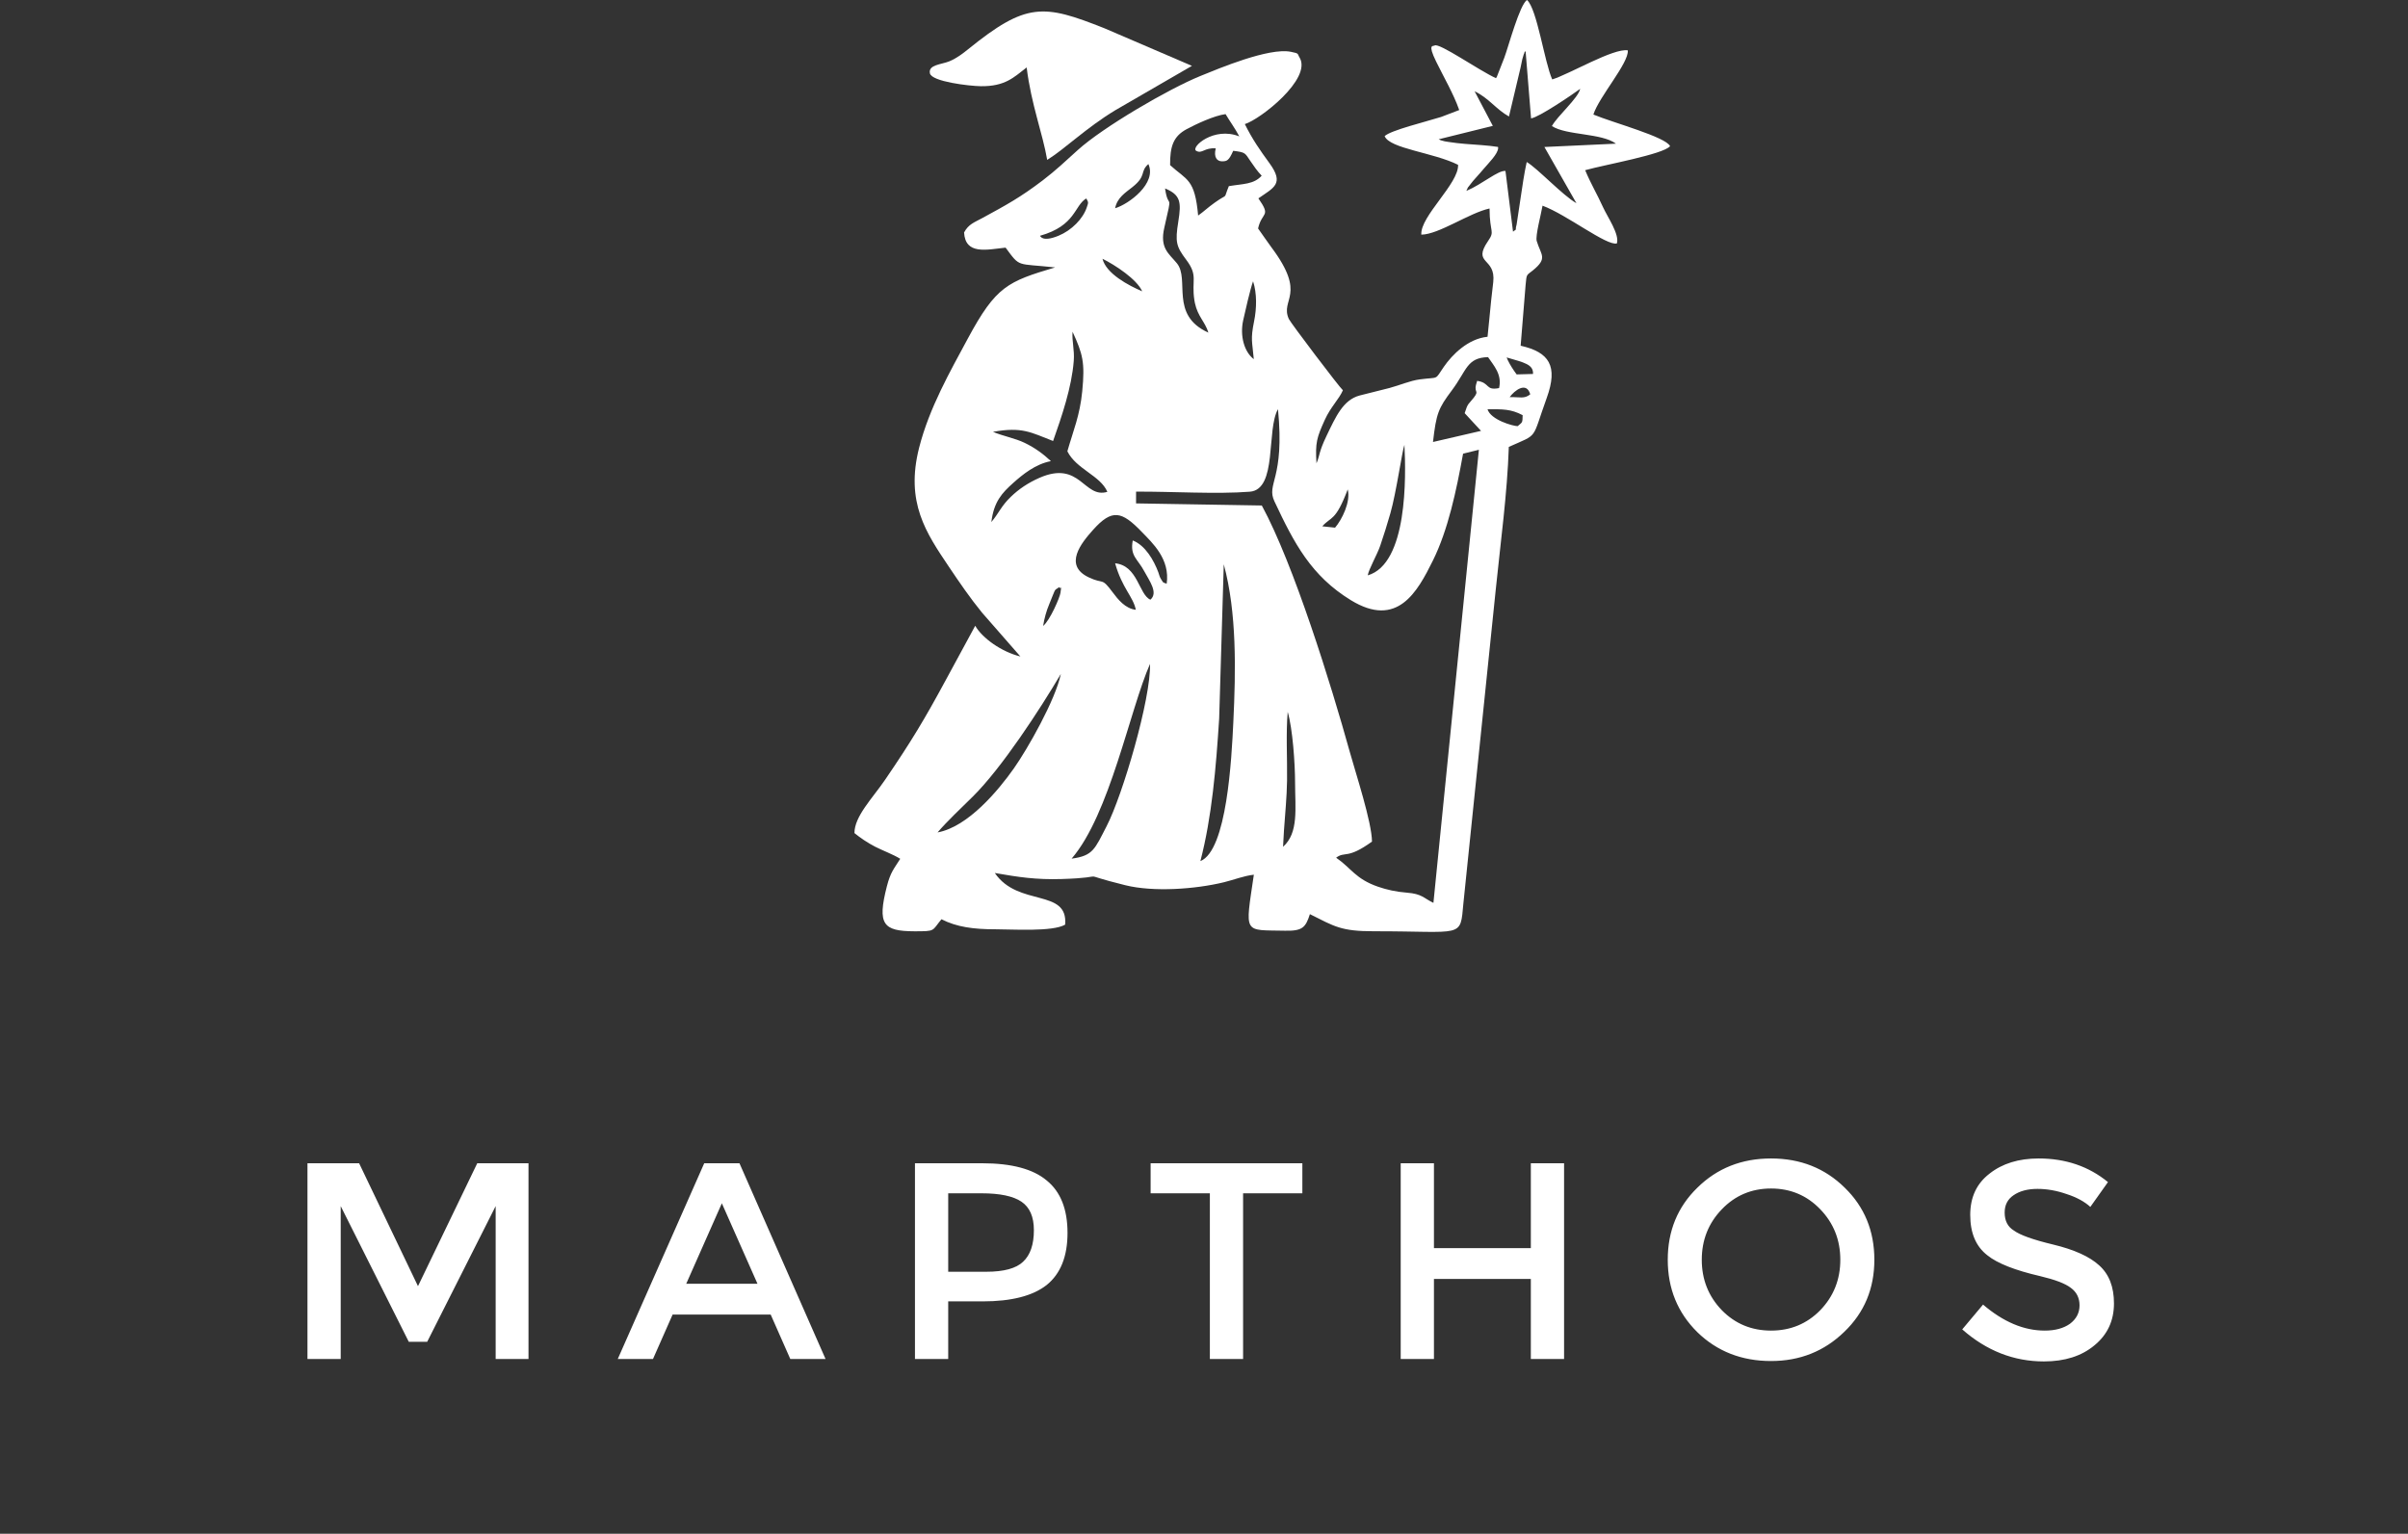 <svg width="124" height="79" viewBox="0 0 124 79" fill="none" xmlns="http://www.w3.org/2000/svg">
<rect x="0" y="0" width="124" height="79" fill="#333333" stroke="none"/>
<g id="logo_happy">
<path id="word" d="M17.545 70H15.833V59.917H18.493L21.524 66.247L24.576 59.917H27.215V70H25.524V62.124L21.998 69.113H21.05L17.545 62.124V70ZM34.636 67.711L33.625 70H31.811L36.264 59.917H38.079L42.512 70H40.697L39.687 67.711H34.636ZM39.007 66.124L37.172 61.979L35.337 66.124H39.007ZM50.58 59.917C52.092 59.917 53.199 60.213 53.9 60.804C54.614 61.381 54.972 62.282 54.972 63.505C54.972 64.715 54.614 65.608 53.9 66.186C53.185 66.749 52.085 67.031 50.601 67.031H48.828V70H47.116V59.917H50.58ZM50.786 65.505C51.693 65.505 52.326 65.333 52.683 64.99C53.054 64.646 53.24 64.103 53.24 63.361C53.24 62.673 53.027 62.186 52.601 61.897C52.175 61.608 51.487 61.464 50.539 61.464H48.828V65.505H50.786ZM64.013 61.464V70H62.302V61.464H59.251V59.917H67.065V61.464H64.013ZM72.129 70V59.917H73.841V64.289H78.83V59.917H80.542V70H78.83V65.876H73.841V70H72.129ZM91.2 61.217C90.197 61.217 89.351 61.574 88.664 62.289C87.977 63.003 87.633 63.869 87.633 64.887C87.633 65.904 87.977 66.77 88.664 67.484C89.351 68.186 90.197 68.536 91.2 68.536C92.204 68.536 93.049 68.186 93.736 67.484C94.424 66.77 94.767 65.904 94.767 64.887C94.767 63.869 94.424 63.003 93.736 62.289C93.049 61.574 92.204 61.217 91.2 61.217ZM91.2 70.103C89.688 70.103 88.424 69.608 87.406 68.619C86.389 67.615 85.881 66.371 85.881 64.887C85.881 63.402 86.389 62.165 87.406 61.175C88.424 60.172 89.688 59.67 91.2 59.67C92.712 59.67 93.977 60.172 94.994 61.175C96.011 62.165 96.52 63.402 96.52 64.887C96.52 66.371 96.004 67.608 94.973 68.598C93.942 69.601 92.685 70.103 91.2 70.103ZM103.23 62.454C103.23 62.88 103.388 63.189 103.704 63.381C104.02 63.615 104.694 63.856 105.725 64.103C106.811 64.364 107.601 64.722 108.096 65.175C108.605 65.629 108.859 66.282 108.859 67.134C108.859 68.028 108.522 68.749 107.849 69.299C107.189 69.849 106.323 70.124 105.251 70.124C103.697 70.124 102.295 69.574 101.045 68.474L102.117 67.196C103.161 68.089 104.22 68.536 105.292 68.536C105.828 68.536 106.261 68.419 106.591 68.186C106.921 67.938 107.086 67.622 107.086 67.237C107.086 66.852 106.935 66.55 106.632 66.33C106.343 66.11 105.821 65.911 105.065 65.732C103.759 65.43 102.852 65.072 102.343 64.66C101.752 64.206 101.457 63.512 101.457 62.577C101.457 61.67 101.787 60.962 102.447 60.454C103.106 59.931 103.952 59.67 104.983 59.67C106.371 59.67 107.56 60.076 108.55 60.887L107.642 62.165C107.34 61.89 106.935 61.67 106.426 61.505C105.917 61.327 105.416 61.237 104.921 61.237C104.412 61.237 104 61.347 103.684 61.567C103.381 61.773 103.23 62.069 103.23 62.454Z" fill="white"/>
<g id="icon">
<path fill-rule="evenodd" clip-rule="evenodd" d="M78.635 0C79.15 0.456 79.534 3.211 79.932 4.091C80.821 3.817 83.092 2.466 83.825 2.594C83.88 3.25 82.34 4.983 82.051 5.9C83.091 6.33 85.78 7.052 86 7.528C85.654 7.952 82.655 8.479 81.629 8.766C81.904 9.437 82.251 10.013 82.545 10.666C82.77 11.166 83.41 12.073 83.26 12.54C82.727 12.671 80.688 11.06 79.433 10.594C79.367 10.999 79.054 12.149 79.134 12.417C79.352 13.141 79.713 13.295 78.939 13.924C78.595 14.204 78.618 14.084 78.56 14.689L78.306 17.807C79.775 18.139 80.247 18.845 79.649 20.497C78.85 22.706 79.256 22.317 77.696 23.019C77.62 25.39 77.267 27.975 77.024 30.366L75.358 46.524C75.187 48.362 75.395 47.961 70.749 47.967C69.052 47.968 68.725 47.722 67.453 47.086C67.234 47.773 67.07 47.958 66.174 47.939C64.007 47.891 64.112 48.163 64.567 45.054C64.045 45.113 63.567 45.31 63.034 45.441C61.547 45.804 59.4 45.954 57.953 45.597C55.161 44.908 57.411 45.194 54.664 45.277C53.34 45.317 52.443 45.177 51.228 44.966C52.433 46.733 55.007 45.743 54.85 47.626C54.197 48.006 52.125 47.864 51.251 47.865C50.139 47.866 49.268 47.751 48.48 47.348C47.974 47.961 48.192 47.968 47.096 47.969C45.474 47.964 45.165 47.619 45.67 45.65C45.859 44.913 46.04 44.744 46.358 44.235C45.988 44.005 45.459 43.813 45.073 43.616C44.658 43.404 44.297 43.149 44 42.911C43.996 42.05 44.928 41.116 45.572 40.173C46.917 38.203 47.602 37.067 48.732 34.974L50.219 32.232C50.588 32.874 51.572 33.573 52.545 33.814L50.571 31.557C49.954 30.802 49.417 30.016 48.858 29.184C47.692 27.449 46.614 25.876 47.33 23.061C47.852 21.007 48.937 19.115 49.84 17.435C51.29 14.74 51.893 14.5 54.334 13.774C52.312 13.554 52.553 13.796 51.783 12.755C50.801 12.861 49.71 13.139 49.645 11.974C49.877 11.543 50.164 11.461 50.589 11.229C51.818 10.56 52.539 10.171 53.702 9.285C54.352 8.789 54.874 8.298 55.501 7.728C56.791 6.558 60.169 4.582 61.812 3.915C62.743 3.537 65.338 2.439 66.473 2.668C66.926 2.759 66.79 2.756 66.93 2.979C67.55 4.072 64.902 6.146 64.103 6.392C64.486 7.166 64.879 7.731 65.371 8.405C66.147 9.47 65.598 9.661 64.801 10.217C65.479 11.19 64.985 10.881 64.785 11.768C65.004 12.071 65.271 12.471 65.479 12.749C67.322 15.215 65.903 15.402 66.368 16.428C66.462 16.635 68.99 19.971 69.153 20.102C68.946 20.574 68.526 20.954 68.225 21.617C67.805 22.543 67.726 22.796 67.792 23.864C67.982 23.419 67.896 23.311 68.316 22.438C68.784 21.466 69.164 20.593 70.023 20.369C70.54 20.235 71.039 20.118 71.55 19.985C72.051 19.853 72.614 19.606 73.114 19.541C74.14 19.406 73.856 19.61 74.355 18.887C74.78 18.272 75.591 17.447 76.601 17.346C76.67 16.719 76.721 16.107 76.786 15.484C76.82 15.159 76.861 14.835 76.895 14.526C77.037 13.242 75.792 13.632 76.63 12.411C76.996 11.879 76.71 12.022 76.704 10.739C75.656 10.967 74.094 12.077 73.191 12.086C73.124 11.144 75.128 9.454 75.084 8.49C73.822 7.854 71.56 7.659 71.302 7.012C71.603 6.713 73.431 6.269 74.208 6.025L75.143 5.668C74.847 4.826 74.356 3.994 73.955 3.174C73.496 2.236 73.804 2.396 73.873 2.345C74.098 2.179 76.161 3.63 77.035 4.027C77.051 4.006 77.07 3.976 77.078 3.961L77.461 2.981C77.674 2.419 78.255 0.23 78.635 0ZM65.81 21.076C65.201 22.133 65.79 25.21 64.364 25.326C62.666 25.462 60.284 25.311 58.502 25.323L58.501 25.929L64.977 26.037C66.622 29.066 68.541 35.249 69.506 38.725C69.812 39.827 70.642 42.349 70.651 43.348C69.364 44.279 69.27 43.828 68.804 44.178C69.589 44.72 69.799 45.272 70.966 45.674C71.412 45.827 71.882 45.935 72.454 45.98C73.228 46.041 73.299 46.255 73.814 46.505L76.155 23.167L75.341 23.368C74.99 25.295 74.571 27.289 73.786 28.875C72.984 30.497 71.951 32.379 69.561 30.913C67.519 29.66 66.645 27.992 65.627 25.823C65.191 24.893 66.165 24.72 65.81 21.076ZM62.781 37.011C62.618 39.543 62.411 42.057 61.814 44.353C63.182 43.809 63.421 39.069 63.51 37.203C63.638 34.525 63.693 31.556 63.018 29.064L62.781 37.011ZM59.22 34.197C58.181 36.553 57.149 41.949 55.183 44.226C56.292 44.08 56.373 43.736 56.981 42.563C57.809 40.967 59.274 35.973 59.22 34.197ZM66.311 36.667C66.214 37.778 66.293 39.068 66.277 40.203C66.265 41.048 66.177 41.922 66.118 42.774L66.071 43.617C66.885 42.891 66.691 41.644 66.69 40.306C66.689 39.32 66.565 37.539 66.311 36.667ZM54.629 34.712C53.561 36.525 51.58 39.566 50.086 41.038C49.531 41.586 48.736 42.335 48.281 42.876C49.85 42.589 51.412 40.708 52.206 39.583C52.906 38.592 54.352 36.053 54.629 34.712ZM54.553 30.24C54.24 30.443 54.385 30.279 54.033 31.113C53.881 31.475 53.775 31.859 53.716 32.241C54.069 31.957 54.582 30.759 54.609 30.535C54.679 29.951 54.65 30.452 54.553 30.24ZM58.793 27.394C57.761 26.324 57.267 26.195 56.281 27.299C55.687 27.963 54.748 29.113 56.063 29.737C56.866 30.119 56.697 29.704 57.298 30.51C57.575 30.881 57.947 31.348 58.489 31.409C58.355 30.729 57.782 30.298 57.423 29.014C58.601 29.131 58.645 30.634 59.24 30.888C59.658 30.532 59.182 29.909 58.931 29.437C58.58 28.774 58.182 28.651 58.331 27.838C58.979 28.09 59.418 28.862 59.648 29.478C59.7 29.619 59.71 29.717 59.796 29.844C59.923 30.032 59.854 29.99 60.079 30.064C60.259 28.791 59.344 27.966 58.793 27.394ZM72.321 22.914C72.201 23.235 71.904 25.364 71.597 26.44C71.433 27.02 71.264 27.546 71.075 28.108C70.929 28.542 70.481 29.325 70.432 29.635C72.486 29.042 72.406 24.554 72.321 22.914ZM69.401 25.208C68.773 26.871 68.546 26.594 68.091 27.109L68.749 27.179C69.1 26.769 69.564 25.85 69.401 25.208ZM55.231 17.086C55.193 17.59 55.338 18.003 55.293 18.589C55.189 19.954 54.669 21.466 54.229 22.715C53.09 22.275 52.642 21.97 51.134 22.243C51.654 22.465 52.265 22.569 52.764 22.81C53.297 23.067 53.725 23.383 54.117 23.752C53.317 23.902 52.657 24.445 52.179 24.872C51.605 25.386 51.178 25.834 51.05 26.889C51.45 26.416 51.548 26.073 52.06 25.582C52.455 25.203 52.928 24.875 53.519 24.615C55.633 23.683 55.809 25.698 57.023 25.334C56.668 24.493 55.425 24.172 54.964 23.245C55.264 22.189 55.608 21.41 55.73 20.151C55.876 18.664 55.759 18.239 55.231 17.086ZM76.627 18.395C75.526 18.424 75.538 19.073 74.762 20.108C74.063 21.04 73.96 21.302 73.792 22.766L76.266 22.193L75.423 21.281C75.595 20.732 75.613 20.846 75.894 20.481C76.22 20.056 75.828 20.292 76.066 19.617C76.746 19.715 76.478 20.131 77.195 19.989C77.359 19.282 76.917 18.828 76.627 18.395ZM76.6 21.081C76.767 21.627 77.909 21.948 78.153 21.95C78.4 21.732 78.4 21.804 78.409 21.384C77.802 21.064 77.367 21.075 76.6 21.081ZM78.8 20.31C78.606 19.625 77.976 20.123 77.742 20.454C78.263 20.444 78.499 20.56 78.8 20.31ZM77.585 18.411C77.653 18.605 77.818 18.881 77.964 19.095L78.099 19.285L78.943 19.262C78.97 18.766 78.481 18.674 77.585 18.411ZM64.527 14.488C64.379 14.895 64.117 16.049 64.017 16.501C63.842 17.304 64.071 18.125 64.564 18.499C64.488 17.59 64.384 17.506 64.581 16.541C64.715 15.879 64.729 15.109 64.527 14.488ZM59.995 9.706C60.164 10.907 60.413 9.725 59.955 11.732C59.715 12.781 60.187 13.054 60.601 13.557C61.288 14.388 60.207 16.224 62.226 17.133C62.061 16.578 61.681 16.31 61.532 15.611L61.505 15.465C61.344 14.418 61.712 14.215 61.087 13.383C60.572 12.697 60.505 12.474 60.677 11.411C60.838 10.414 60.797 10.038 59.995 9.706ZM56.772 13.328C56.96 14.095 58.116 14.707 58.818 15.005C58.541 14.381 57.42 13.648 56.772 13.328ZM55.938 10.221C55.314 10.588 55.403 11.62 53.56 12.143C53.56 12.143 53.652 12.496 54.513 12.141C55.175 11.868 55.778 11.27 55.973 10.655C56.043 10.437 56.062 10.435 55.938 10.221ZM78.561 2.637C78.519 2.664 78.503 2.676 78.499 2.719C78.494 2.762 78.473 2.78 78.466 2.799C78.436 2.89 78.415 2.956 78.391 3.051C78.359 3.182 78.338 3.321 78.302 3.478L77.704 6C77.045 5.636 76.662 5.046 75.935 4.702L76.873 6.483L74.085 7.174C74.284 7.257 74.033 7.171 74.235 7.237C74.378 7.282 74.427 7.284 74.593 7.311C74.882 7.356 75.161 7.388 75.442 7.411C75.96 7.452 76.654 7.488 77.14 7.568C77.147 7.589 77.147 7.604 77.146 7.634C77.133 7.931 76.648 8.407 76.415 8.682C76.255 8.874 76.185 8.947 75.975 9.184C75.887 9.283 75.814 9.364 75.737 9.469C75.509 9.778 75.653 9.531 75.51 9.833C76.332 9.487 77.146 8.761 77.524 8.806L77.913 11.933C78.177 11.713 77.984 11.966 78.098 11.566L78.302 10.211C78.393 9.603 78.487 8.931 78.618 8.345C79.155 8.652 80.482 10.077 81.178 10.466L79.529 7.571L83.215 7.4C82.472 6.848 80.671 6.981 79.915 6.494C80.2 5.969 81.271 5.056 81.372 4.576C80.99 4.859 79.233 6.054 78.842 6.097L78.561 2.637ZM63.111 5.878C62.532 5.951 61.589 6.393 61.104 6.654C60.42 7.023 60.245 7.544 60.255 8.507C61.118 9.29 61.529 9.203 61.698 11.102C62.007 10.885 62.168 10.711 62.556 10.435C63.297 9.906 62.967 10.348 63.279 9.588C63.999 9.465 64.568 9.503 64.97 9.049C64.742 8.814 64.58 8.574 64.399 8.309C64.098 7.866 64.147 7.848 63.504 7.768C63.279 8.274 63.184 8.309 62.927 8.309C62.669 8.309 62.489 8.099 62.605 7.642C62.02 7.593 61.901 7.942 61.598 7.768C61.296 7.594 62.5 6.5 63.818 7.026C63.594 6.601 63.32 6.234 63.111 5.878ZM59.136 8.45C58.681 8.85 59.064 9.038 58.318 9.634C57.946 9.931 57.531 10.179 57.423 10.726C58.125 10.517 59.585 9.442 59.136 8.45Z" fill="white"/>
<path d="M49.845 2.543C52.861 0.1 53.735 0.212 56.865 1.453L61.379 3.392L57.435 5.676C55.906 6.601 54.828 7.679 53.925 8.236C53.692 6.867 53.105 5.394 52.868 3.474C52.222 3.968 51.775 4.456 50.504 4.44C49.92 4.432 47.976 4.207 47.886 3.777C47.792 3.329 48.48 3.326 48.886 3.158C49.267 3.001 49.583 2.754 49.845 2.543Z" fill="white"/>
</g>
</g>
</svg>
